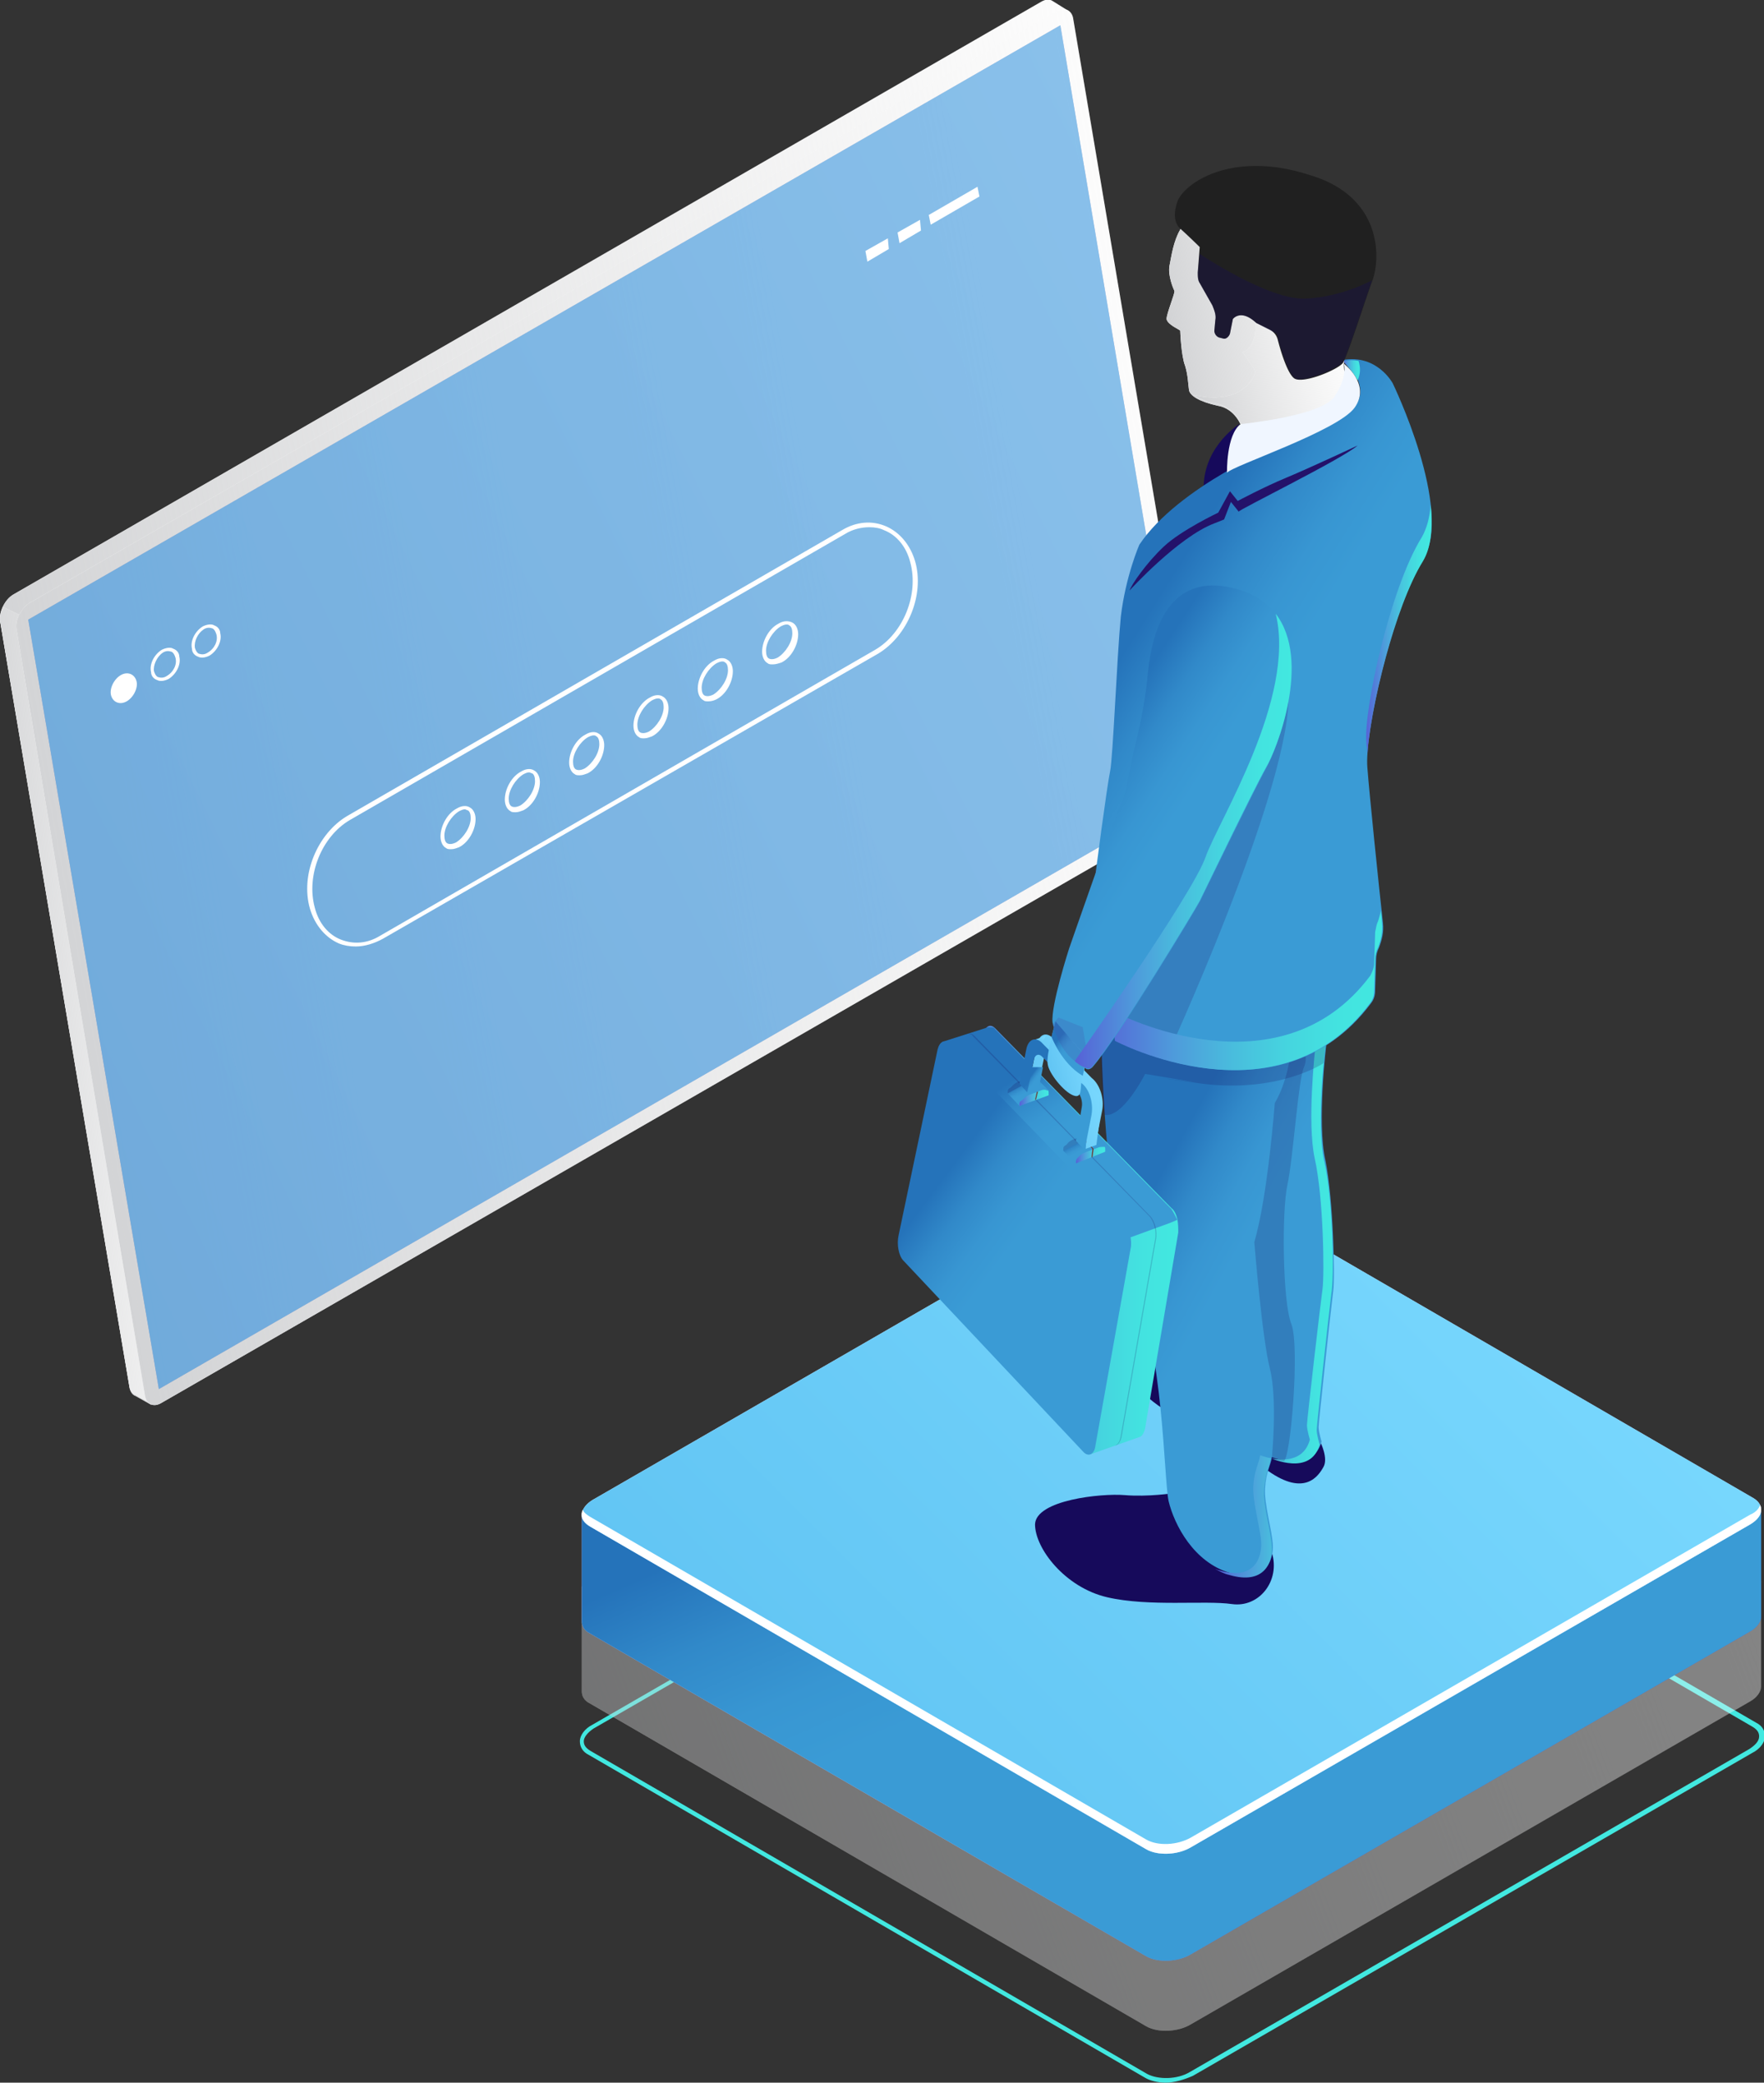 <svg width="299" height="353" fill="none" xmlns="http://www.w3.org/2000/svg"><rect width="100%" height="100%" fill="#333333" stroke="none"/><g clip-path="url(#clip0_515_5928)"><path d="M197.57 353c-1.321 0-2.643-.33-3.469-.825l-94.325-54.739c-.991-.494-1.487-1.319-1.487-2.308 0-.989.826-2.143 2.148-2.803l94.821-54.739c2.312-1.319 5.947-1.483 8.094-.329l94.325 54.739c.992.494 1.487 1.319 1.487 2.308 0 .989-.826 2.143-2.147 2.803l-94.821 54.739c-1.487.659-3.139 1.154-4.626 1.154zm-3.138-1.484c1.817.989 5.121.989 7.268-.33l94.821-54.739c.991-.659 1.652-1.319 1.652-2.143 0-.66-.33-1.154-1.156-1.649l-94.326-54.739c-1.817-.989-5.121-.989-7.268.33l-94.821 54.739c-.991.659-1.652 1.484-1.652 2.143 0 .66.33 1.154 1.156 1.649l94.326 54.739z" fill="#42E8E0"/><path d="M193.937 330.742l-90.691-52.596c-1.982-1.154-1.652-2.968.496-4.287l92.177-53.09c2.148-1.319 5.452-1.484 7.434-.33l90.691 52.596c1.983 1.154 1.652 2.968-.495 4.287l-92.178 53.09c-2.148 1.319-5.452 1.484-7.434.33z" fill="url(#paint0_linear_515_5928)"/><g opacity=".4"><path d="M298.67 268.088l-32.378-2.143-63.269-36.767c-1.982-1.155-5.451-.99-7.599.329l-71.198 41.055-25.605-1.649v17.806c0 .66.33 1.484 1.322 1.979l94.325 54.739c1.982 1.154 5.451.989 7.599-.33l94.821-54.739c1.156-.659 1.817-1.649 1.817-2.473v-17.807h.165z" fill="#fff"/><path d="M298.67 268.088l-32.378-2.143-63.269-36.767c-1.982-1.155-5.451-.99-7.599.329l-71.198 41.055-25.605-1.649v17.806c0 .66.33 1.484 1.322 1.979l94.325 54.739c1.982 1.154 5.451.989 7.599-.33l94.821-54.739c1.156-.659 1.817-1.649 1.817-2.473v-17.807h.165z" fill="url(#paint1_linear_515_5928)"/></g><path d="M298.67 256.217l-32.378-2.143-63.269-36.768c-1.982-1.154-5.451-.989-7.599.33l-71.198 41.054-25.605-1.648v17.806c0 .66.33 1.484 1.322 1.979l94.325 54.739c1.982 1.154 5.451.989 7.599-.33l94.821-54.739c1.156-.659 1.817-1.649 1.817-2.473v-17.807h.165z" fill="url(#paint2_linear_515_5928)"/><path d="M298.67 256.217l-32.378-2.143-63.269-36.768c-1.982-1.154-5.451-.989-7.599.33l-71.198 41.054-25.605-1.648v17.806c0 .66.33 1.484 1.322 1.979l94.325 54.739c1.982 1.154 5.451.989 7.599-.33l94.821-54.739c1.156-.659 1.817-1.649 1.817-2.473v-17.807h.165z" fill="url(#paint3_linear_515_5928)"/><path d="M194.267 313.429l-94.326-54.738c-1.982-1.155-1.652-3.133.496-4.452l94.821-54.739c2.313-1.319 5.616-1.484 7.599-.33l94.325 54.739c1.983 1.154 1.652 3.133-.495 4.452L201.866 313.1c-2.313 1.319-5.617 1.484-7.599.329z" fill="url(#paint4_linear_515_5928)"/><path d="M194.267 313.429l-94.326-54.738c-1.982-1.155-1.652-3.133.496-4.452l94.821-54.739c2.313-1.319 5.616-1.484 7.599-.33l94.325 54.739c1.983 1.154 1.652 3.133-.495 4.452L201.866 313.1c-2.313 1.319-5.617 1.484-7.599.329z" fill="url(#paint5_linear_515_5928)"/><path d="M296.687 256.712l-94.821 54.739c-2.313 1.319-5.617 1.484-7.599.33l-94.325-54.739c-.496-.33-.992-.66-1.157-1.154-.495.989-.165 1.978 1.157 2.803l94.325 54.739c1.982 1.154 5.451.989 7.599-.33l94.821-54.739c1.652-.989 2.147-2.143 1.652-3.298-.165.66-.826 1.319-1.652 1.649zm-95.648-125.306L179.233 2.473l1.817-.66-2.643-1.648c-.495-.33-1.156-.33-1.982.165L2.311 100.739c-1.487.825-2.478 2.968-2.313 4.452L21.97 235.278c.165.66.496 1.154.991 1.319l2.643 1.484.496-2.473h-.165l173.122-99.75c1.157-.824 2.313-2.968 1.983-4.452z" fill="#fff"/><path d="M201.039 131.406L179.233 2.473l1.817-.66-2.643-1.648c-.495-.33-1.156-.33-1.982.165L2.311 100.739c-1.487.825-2.478 2.968-2.313 4.452L21.97 235.278c.165.66.496 1.154.991 1.319l2.643 1.484.496-2.473h-.165l173.122-99.75c1.157-.824 2.313-2.968 1.983-4.452z" fill="url(#paint6_linear_515_5928)"/><path d="M3.304 104.202l-2.808-1.319c-.33.824-.496 1.649-.496 2.143l21.97 130.088c.166.659.496 1.154.992 1.319l2.643 1.483.495-2.473h-.165l8.756-5.111-31.387-126.13z" fill="#fff"/><path d="M3.304 104.202l-2.808-1.319c-.33.824-.496 1.649-.496 2.143l21.97 130.088c.166.659.496 1.154.992 1.319l2.643 1.483.495-2.473h-.165l8.756-5.111-31.387-126.13z" fill="url(#paint7_linear_515_5928)"/><path d="M201.535 137.507L27.421 237.752c-1.322.824-2.478.329-2.808-.99L2.807 106.675c-.33-1.484.826-3.627 2.148-4.452L179.068 1.979c1.322-.825 2.478-.33 2.809.989l21.97 130.087c.166 1.484-.826 3.628-2.312 4.452z" fill="#fff"/><path d="M201.535 137.507L27.421 237.752c-1.322.824-2.478.329-2.808-.99L2.807 106.675c-.33-1.484.826-3.627 2.148-4.452L179.068 1.979c1.322-.825 2.478-.33 2.809.989l21.97 130.087c.166 1.484-.826 3.628-2.312 4.452z" fill="url(#paint8_linear_515_5928)"/><path d="M179.729 4.287L4.789 105.026l22.136 130.417L201.7 134.704 179.729 4.287z" fill="#453C9E" opacity=".51"/><path d="M179.729 4.287L4.789 105.026l22.136 130.417L201.7 134.704 179.729 4.287z" fill="url(#paint9_linear_515_5928)" opacity=".6"/><path d="M34.359 111.456c-.33 0-.496 0-.826-.165-.496-.165-.991-.659-.991-1.319-.33-1.319.495-2.968 1.817-3.792.66-.33 1.486-.495 1.982-.165.496.165.991.66.991 1.319.33 1.319-.495 2.968-1.817 3.792-.33.165-.826.33-1.156.33zm-1.322-1.649c.165.495.33.825.661.99.495.164.991.164 1.487-.165 1.156-.66 1.817-1.979 1.486-3.133-.165-.495-.33-.824-.66-.989-.496-.165-.992-.165-1.487.165-.991.659-1.652 1.978-1.487 3.132zm-5.616 5.606c-.33 0-.495 0-.826-.165-.495-.165-.99-.659-.99-1.319-.331-1.319.495-2.968 1.816-3.792.661-.33 1.487-.495 1.983-.165.495.165.99.66.99 1.319.331 1.319-.495 2.968-1.816 3.792-.33.165-.826.33-1.157.33zm-1.321-1.649c.165.495.33.825.66.99.496.165.992.165 1.487-.165 1.157-.66 1.817-1.979 1.487-3.133-.165-.495-.33-.824-.66-.989-.496-.165-.992-.165-1.488.165-.99.659-1.651 2.143-1.486 3.132zm-7.269 4.122c.33 1.154 1.487 1.649 2.643.989 1.157-.659 1.983-2.308 1.652-3.462-.33-1.154-1.486-1.649-2.643-.989-1.156.659-1.982 2.308-1.652 3.462zm133.64-76.666l3.634-2.144-.165-1.814-3.799 2.144.33 1.813zm-5.449 3.132l3.634-2.144-.165-1.813-3.8 2.143.331 1.814zm10.734-6.266l8.26-4.781-.331-1.649-8.259 4.782.33 1.648zM60.293 160.425c-.99 0-1.982-.165-2.808-.495-2.313-.989-4.13-3.133-4.956-5.935-1.652-5.771 1.322-12.696 6.277-15.664l83.919-48.473c2.478-1.484 5.121-1.649 7.433-.66 2.313.99 4.13 3.133 4.956 5.936 1.652 5.77-1.321 12.695-6.277 15.663l-83.918 48.309c-1.487.824-3.139 1.319-4.626 1.319zm87.057-71.062c-1.321 0-2.808.33-4.13 1.154l-83.918 48.474c-4.79 2.803-7.434 9.398-5.947 14.839.66 2.638 2.313 4.616 4.46 5.441 2.148.824 4.46.659 6.608-.66l83.918-48.473c4.791-2.803 7.434-9.398 5.947-14.84-.661-2.637-2.312-4.616-4.46-5.44-.661-.33-1.487-.495-2.478-.495z" fill="#fff"/><path d="M76.481 143.937c-.33 0-.66 0-.826-.165-.66-.329-.99-1.154-.99-1.978 0-1.814 1.155-3.957 2.807-4.782.826-.494 1.652-.494 2.148-.165.66.33.991 1.155.991 1.979 0 1.814-1.156 3.957-2.808 4.781-.496.165-.826.33-1.322.33zm2.313-6.76c-.33 0-.66.165-.991.33-1.322.824-2.478 2.638-2.478 4.122 0 .659.165 1.154.495 1.319.33.165.826.165 1.487-.165 1.322-.824 2.478-2.638 2.478-4.122 0-.659-.165-1.154-.495-1.319-.166 0-.33-.165-.496-.165zm8.589.495c-.33 0-.66 0-.825-.165-.661-.33-.992-1.154-.992-1.979 0-1.813 1.157-3.957 2.809-4.781.826-.495 1.652-.495 2.147-.165.661.33.991 1.154.991 1.978 0 1.814-1.156 3.957-2.808 4.782-.495.165-.826.33-1.322.33zm2.313-6.76c-.33 0-.66.164-.99.329-1.323.825-2.479 2.638-2.479 4.122 0 .66.165 1.154.496 1.319.33.165.826.165 1.487-.165 1.321-.824 2.477-2.638 2.477-4.121 0-.66-.165-1.155-.495-1.32-.165 0-.33-.164-.496-.164zm8.59.494c-.33 0-.66 0-.826-.164-.66-.33-.991-1.155-.991-1.979 0-1.814 1.156-3.957 2.808-4.781.826-.495 1.652-.495 2.148-.165.66.329.991 1.154.991 1.978 0 1.814-1.157 3.957-2.809 4.782-.495.165-.826.329-1.321.329zm2.313-6.76c-.331 0-.661.165-.992.33-1.321.825-2.478 2.638-2.478 4.122 0 .66.166 1.154.496 1.319.33.165.826.165 1.487-.165 1.321-.824 2.478-2.638 2.478-4.122 0-.659-.165-1.154-.496-1.319-.165-.165-.33-.165-.495-.165zm8.589.495c-.33 0-.661 0-.826-.165-.661-.329-.991-1.154-.991-1.978 0-1.814 1.156-3.957 2.808-4.782.826-.494 1.652-.494 2.148-.164.661.329.991 1.154.991 1.978 0 1.814-1.156 3.957-2.808 4.782-.496.164-.826.329-1.322.329zm2.313-6.76c-.33 0-.661.165-.991.33-1.322.824-2.478 2.638-2.478 4.122 0 .66.165 1.154.495 1.319.331.165.826.165 1.487-.165 1.322-.824 2.478-2.638 2.478-4.122 0-.659-.165-1.154-.495-1.319-.166-.165-.331-.165-.496-.165zm8.59.495c-.331 0-.661 0-.826-.165-.661-.33-.992-1.154-.992-1.979 0-1.813 1.157-3.957 2.809-4.781.826-.495 1.652-.495 2.147-.165.661.33.991 1.154.991 1.978 0 1.814-1.156 3.958-2.808 4.782-.33.165-.826.33-1.321.33zm2.312-6.76c-.33 0-.66.165-.991.329-1.321.825-2.478 2.638-2.478 4.122 0 .66.165 1.155.496 1.319.33.165.826.165 1.487-.164 1.321-.825 2.477-2.639 2.477-4.122 0-.66-.165-1.155-.495-1.319-.165-.165-.331-.165-.496-.165zm8.594.495c-.331 0-.661 0-.826-.165-.661-.33-.991-1.154-.991-1.979 0-1.814 1.156-3.957 2.808-4.781.826-.495 1.652-.495 2.313-.165.66.33.991 1.154.991 1.978 0 1.814-1.157 3.957-2.808 4.782-.496.165-.992.33-1.487.33zm2.313-6.76c-.331 0-.661.164-.992.329-1.321.825-2.478 2.638-2.478 4.122 0 .66.166 1.154.496 1.319.33.165.826.165 1.487-.165 1.321-.824 2.478-2.638 2.478-4.122 0-.659-.166-1.154-.496-1.319-.165-.164-.33-.164-.495-.164z" fill="#fff"/><path d="M198.895 253.085s-4.295.659-8.26.33c-3.964-.33-15.032.824-15.197 4.946 0 4.122 5.12 10.717 12.224 12.366 7.103 1.648 16.519.494 21.145 1.154 4.625.659 8.259-3.957 6.772-8.739-1.486-4.616-16.684-10.057-16.684-10.057zm24.945-8.573s1.321 2.638.495 4.122-3.138 5.111-9.416.659c-6.277-4.287-18.336-10.882-18.336-10.882s-6.938-4.616-6.112-9.068c.826-4.452 7.268-3.133 7.268-3.133l26.101 18.302z" fill="#160A5B"/><path d="M186.672 175.593s.33 29.678 5.451 41.549c5.121 12.036 5.121 33.14 5.947 37.262.991 4.122 4.295 10.387 10.407 12.201 6.113 1.814 7.434-2.308 7.269-4.781-.165-2.638-1.487-6.925-1.322-9.563.166-2.803.992-3.957 1.157-5.276 0 0 6.938 2.803 8.425-2.638 0 0-.496-1.649-.496-2.474 0-.824 2.148-20.609 2.478-23.082.33-2.308 0-15.499-1.322-22.094-1.486-6.43.166-19.785.166-19.785l-19.658-4.781-18.502 3.462z" fill="url(#paint10_linear_515_5928)"/><path d="M224.502 197.027c-1.487-6.43.165-19.785.165-19.785l-1.652-.494c-.165 1.813-1.487 13.519-.165 19.62 1.486 6.595 1.652 19.62 1.321 22.093-.33 2.309-2.643 22.259-2.643 23.083 0 .824.496 2.473.496 2.473-1.487 5.441-8.425 2.638-8.425 2.638-.165 1.319-.991 2.473-1.156 5.111-.166 2.803 1.156 7.09 1.321 9.563.165 2.638-1.156 6.76-7.268 4.781-.166 0-.331-.164-.496-.164.661.329 1.487.824 2.313.989 6.112 1.813 7.433-2.308 7.268-4.782-.165-2.638-1.487-6.924-1.321-9.562.165-2.803.991-4.122 1.156-5.441 0 0 6.773 3.132 8.26-2.309 0 0-.496-1.648-.496-2.473 0-.824 2.148-20.609 2.478-23.082.496-2.638.33-15.664-1.156-22.259z" fill="url(#paint11_linear_515_5928)"/><path opacity=".2" d="M218.718 178.726s-.496 4.617-2.643 8.244c0 0-1.157 15.663-3.47 23.577 0 0 1.322 16.323 2.644 21.434 1.321 5.276.33 15.169.33 15.169s.826.329 1.982.494c1.157.165 2.809-19.455 1.322-23.247-1.487-3.627-1.652-19.126-.661-23.578.991-4.616 1.817-17.806 2.808-19.95.992-2.308-.826-3.627-.826-3.627l-1.486 1.484z" fill="#160A5B"/><path d="M210.293 71.721s-6.112 3.627-6.277 10.717l4.295-.495c0 .165-.661-7.913 1.982-10.222z" fill="#160A5B"/><path opacity=".2" d="M203.684 183.672c13.05 1.649 20.649-3.462 20.649-3.462.165-1.814.331-3.133.331-3.133l-19.658-4.781-18.502 3.297s0 5.771.661 13.355c3.138.66 6.938-6.924 6.938-6.924l8.92 1.483c.165 0-12.389-1.648.661.165z" fill="#160A5B"/><path d="M189.15 176.418s27.587 14.674 43.281-6.43c.495-.66.66-1.319.66-2.144l.166-5.276c0-.659.165-1.319.495-1.978.496-1.319.826-2.638.661-4.122-.661-5.936-2.313-21.929-2.643-26.381-.496-5.44 3.964-26.38 9.416-35.118 5.286-8.574-5.121-30.008-5.121-30.008s-2.643-4.946-8.425-3.957c0 0 5.121 4.287 1.817 8.08-3.304 3.791-12.555 6.265-12.555 6.265s-17.18 7.09-23.787 16.982c0 0-2.313 5.276-3.139 12.201-.661 6.924-1.322 23.907-1.817 26.215-.496 2.308-2.643 18.301-2.643 19.126.165.824 3.634 26.545 3.634 26.545z" fill="url(#paint12_linear_515_5928)"/><path d="M230.119 64.467c.495-1.154.495-2.144.165-3.298-.826-.165-1.652-.165-2.643 0 0 .165 1.486 1.484 2.478 3.298z" fill="url(#paint13_linear_515_5928)"/><path opacity=".2" d="M197.574 179.55s20.319-44.022 20.815-60.674c.495-16.158-27.092 30.337-27.092 30.337l-2.313 27.04c.166.165 5.287 2.638 8.59 3.297z" fill="#24126A"/><path d="M233.587 156.138c-.331.659-.33 1.154-.496 1.813l-.165 5.277c0 .824-.33 1.483-.661 2.143-15.528 20.774-43.115 6.265-43.115 6.265s-2.478-18.301-3.304-24.237c-.165 1.484-.33 2.474-.33 2.638 0 .825 3.469 26.381 3.469 26.381s27.587 14.674 43.28-6.431c.496-.659.661-1.319.661-2.143l.165-5.276c0-.659.165-1.319.496-1.978.495-1.319.826-2.639.661-4.122 0-.66-.166-1.319-.166-2.144-.165.66-.33 1.319-.495 1.814z" fill="url(#paint14_linear_515_5928)"/><path d="M241.02 91.012c-5.451 8.738-9.911 29.513-9.416 34.789 0 .494.165 1.154.165 1.978.496-7.584 4.626-24.896 9.416-32.645 1.487-2.474 1.652-5.936 1.322-9.563-.165 2.143-.661 3.957-1.487 5.44z" fill="url(#paint15_linear_515_5928)"/><path d="M192.783 124.811c.826-3.627 1.487-7.254 1.817-11.046.661-6.43 3.304-16.983 14.702-14.015 16.189 4.122 7.434 26.71 5.286 30.502-2.147 3.957-10.737 21.599-11.233 22.588-.495.99-13.711 22.918-18.171 28.029-.496.495-.991.495-1.487 0-1.486-1.648-4.956-5.276-5.286-7.584-.33-2.803 2.808-12.531 2.808-12.531s8.425-24.236 9.086-25.226c.496-.824.991-4.781 2.478-10.717z" fill="url(#paint16_linear_515_5928)"/><path d="M210.458 72.38s-.991-3.132-4.13-3.627c-2.973-.66-4.625-1.648-4.79-2.638-.165-1.154-.165-2.473-.661-4.121-.661-1.65-.826-5.771-.826-5.936 0-.165-2.148-.99-2.313-1.979 0-.989 1.487-4.451 1.322-4.781-.165-.33-1.157-2.638-.826-4.287.33-1.649.661-4.122 1.817-6.1.991-1.979 8.425-14.015 24.449-6.1 16.189 8.078 2.478 20.939 3.303 30.172 0 0 1.322 1.978-1.651 5.11-2.974 2.804-10.903 2.804-15.694 4.288z" fill="#fff"/><path d="M210.458 72.38s-.991-3.132-4.13-3.627c-2.973-.66-4.625-1.648-4.79-2.638-.165-1.154-.165-2.473-.661-4.121-.661-1.65-.826-5.771-.826-5.936 0-.165-2.148-.99-2.313-1.979 0-.989 1.487-4.451 1.322-4.781-.165-.33-1.157-2.638-.826-4.287.33-1.649.661-4.122 1.817-6.1.991-1.979 8.425-14.015 24.449-6.1 16.189 8.078 2.478 20.939 3.303 30.172 0 0 1.322 1.978-1.651 5.11-2.974 2.804-10.903 2.804-15.694 4.288z" fill="url(#paint17_linear_515_5928)"/><path d="M226.151 67.764c2.974-2.967 1.652-5.11 1.652-5.11-.165-1.32 0-2.639.33-4.123l-6.607.66s-9.086-9.398-8.756-4.782c.331 4.782-2.147 5.276-2.147 5.276l1.817 2.639c.496.66.165 1.483-.33 2.143-3.139 4.452-9.747 2.473-9.747 2.473.826.66 2.148 1.154 3.965 1.484 2.973.66 4.13 3.627 4.13 3.627 4.79-1.154 12.72-1.154 15.693-4.287z" fill="#fff"/><path d="M226.151 67.764c2.974-2.967 1.652-5.11 1.652-5.11-.165-1.32 0-2.639.33-4.123l-6.607.66s-9.086-9.398-8.756-4.782c.331 4.782-2.147 5.276-2.147 5.276l1.817 2.639c.496.66.165 1.483-.33 2.143-3.139 4.452-9.747 2.473-9.747 2.473.826.66 2.148 1.154 3.965 1.484 2.973.66 4.13 3.627 4.13 3.627 4.79-1.154 12.72-1.154 15.693-4.287z" fill="url(#paint18_linear_515_5928)"/><path d="M199.721 33.8s-1.487 3.297.331 4.946a106.844 106.844 0 013.303 3.133l-.33 4.287c0 .659 0 1.319.33 1.813l2.148 3.792c.33.825.661 1.649.496 2.473l-.166 1.814c0 .495.331.99.826 1.154l.661.165c.496.165.991-.33 1.156-.824l.496-2.473s1.322-1.814 3.965.66l2.312 1.153a2.62 2.62 0 011.322 1.649c.496 1.978 1.652 5.77 2.808 6.595 1.487.99 7.434-1.484 8.26-2.638.826-1.319 3.469-9.728 4.956-13.85 1.486-3.957 1.652-14.344-10.573-17.971-12.059-3.957-20.318.494-22.301 4.122z" fill="#202020"/><path opacity=".3" d="M227.637 61.334c.826-1.319 3.469-9.728 4.956-13.85 0 0-4.956 2.803-11.233 3.133-6.277.33-18.006-7.584-18.006-7.584l-.331 3.132c0 .66 0 1.32.331 1.814l2.147 3.792c.331.825.661 1.649.496 2.473l-.165 1.814c0 .495.33.99.826 1.154l.66.165c.496.165.992-.33 1.157-.824l.495-2.474s1.322-1.813 3.965.66l3.469 1.814s1.652 6.76 3.139 7.584c1.156.824 7.268-1.649 8.094-2.803z" fill="#160A5B"/><path d="M227.802 61.664s4.625 3.462 1.817 7.42c-2.808 3.956-20.814 9.892-21.64 11.046 0 0-.165-6.43 2.313-8.244 0 0 13.545-1.319 15.858-4.616 2.313-3.298 1.652-5.606 1.652-5.606z" fill="#F0F6FF"/><path d="M230.116 75.514s-8.094 3.792-12.059 5.44c-3.965 1.65-8.26 3.958-8.26 3.958l-1.321-1.65-1.982 3.628s-6.278 2.968-9.251 5.77c-2.974 2.804-5.452 6.431-5.782 7.42 0 0 8.26-9.068 14.372-11.376l1.652-.66 1.156-2.968 1.322 1.65c-.331-.166 17.51-8.904 20.153-11.212z" fill="#24126A"/><path d="M199.555 206.59c-.165-.66-.495-1.484-.991-1.814l-29.9-30.502c-.826-.824-1.652-.33-1.982.989l-6.278 31.327c-.33 1.484.165 3.297.991 4.122l25.11 26.545-1.652 9.233 8.425-2.968c.33-.165.661-.659.826-1.484l5.616-33.14c0-.659 0-1.484-.165-2.308z" fill="url(#paint19_linear_515_5928)"/><path d="M159.742 176.583l7.764-2.474h.331c.33 0 .66 0 .826.33l29.9 30.502c.33.495.66 1.154.991 1.814l-1.157.494-6.772 2.474-26.101-27.205-5.782-5.935z" fill="url(#paint20_linear_515_5928)"/><path d="M153.136 213.68l30.561 32.48c.826.825 1.817.33 1.982-1.154l5.947-33.305c.331-1.484-.165-3.297-.991-4.122L160.9 176.912c-.826-.824-1.652-.329-1.982.99l-6.608 31.491c-.33 1.484 0 3.462.826 4.287z" fill="url(#paint21_linear_515_5928)"/><path opacity=".2" d="M189.973 243.357l5.782-33.14c.33-1.484-.165-3.297-.991-4.122l-29.9-30.502c-.165-.33-.496-.33-.661-.33.331-.164.661 0 .991.33l29.735 30.502c.826.825 1.322 2.638.991 4.122l-5.782 33.14c-.165.99-.66 1.649-1.156 1.649.496-.165.826-.659.991-1.649z" fill="#160A5B"/><path opacity=".2" d="M182.048 193.07l1.817-.66c.33-.164.826-.164.991-.164h.165c.165 0 .165.164.165.494v.33l-4.956 1.979v-.33c0-.33.166-.495.496-.66l.165-.165c.331-.494.826-.659 1.157-.824z" fill="#160A5B"/><path d="M182.378 197.192l-2.148-2.143 4.956-2.638 2.148 2.143-4.956 2.638z" fill="url(#paint22_linear_515_5928)"/><path d="M184.196 195.214l1.817-.66c.331-.165.826-.165.991-.165h.166c.165 0 .165.165.165.495v.33l-4.956 1.978v-.33c0-.329.165-.494.495-.824l.166-.165c.33-.33.826-.495 1.156-.659z" fill="url(#paint23_linear_515_5928)"/><path d="M185.185 196.038l.165-1.319h-.165l-.165 1.484.165-.165zm.167-1.319l-2.148-2.144h-.165l2.148 2.144h.165z" fill="#722318"/><path opacity=".2" d="M172.63 183.343l1.817-.66c.33-.165.826-.165.991 0h.165c.165 0 .165.165.165.495v.33l-4.956 1.813v-.33c0-.329.166-.494.496-.659l.165-.165c.331-.33.661-.659 1.157-.824z" fill="#160A5B"/><path d="M172.795 187.465l-1.983-2.144 4.791-2.638 2.148 2.143-4.956 2.639z" fill="url(#paint24_linear_515_5928)"/><path d="M174.61 185.486l1.817-.659c.331-.165.826-.165.991 0h.166c.165 0 .165.165.165.494v.33l-4.956 1.814v-.33c0-.33.165-.495.496-.659l.165-.165c.495-.495.826-.66 1.156-.825z" fill="url(#paint25_linear_515_5928)"/><path d="M175.603 186.311l.33-1.319h-.165l-.33 1.484.165-.165zm.331-1.319l-2.148-2.144-.165.165 2.148 1.979h.165z" fill="#722318"/><path d="M186.834 188.124l-1.157 5.935-1.486-1.483.991-5.771c.165-.824-.165-1.979-.661-2.473l-6.112-6.101c-.496-.494-1.157-.329-1.322.495l-1.156 5.606-1.322-1.484 1.157-5.771c.33-1.813 1.652-2.308 2.808-.989l6.443 6.595c1.486 1.154 2.147 3.627 1.817 5.441z" fill="url(#paint26_linear_515_5928)"/><path d="M176.426 177.572h2.643l7.268 8.079v4.616l-.495 3.792-1.817.66.33-4.782.165-3.297-1.486-2.473-2.809-2.803c0 .165-3.799-3.792-3.799-3.792z" fill="url(#paint27_linear_515_5928)"/><path d="M174.145 185.667l1.817-.66.826-4.122h-2.148l-.495 4.782z" fill="url(#paint28_linear_515_5928)"/><path d="M175.27 176.253l1.982-.66s-.496.99-.661.99l-.661.164-.66-.494z" fill="url(#paint29_linear_515_5928)"/><path d="M185.017 188.948l-1.156 5.936-1.487-1.484.991-5.771c.166-.824-.165-1.978-.66-2.473l-6.113-6.1c-.495-.495-1.156-.33-1.321.494l-1.156 5.606-1.322-1.484 1.156-5.771c.331-1.813 1.652-2.308 2.809-.989l6.442 6.595c1.487.99 2.148 3.463 1.817 5.441z" fill="url(#paint30_linear_515_5928)"/><path d="M178.908 173.285s-1.652 5.606-1.321 7.09c.165 1.484 2.643 4.616 4.295 5.276 1.652.659 1.156-1.319 1.486-2.638.496-1.154.661-3.957.661-3.957l-5.121-5.771z" fill="url(#paint31_linear_515_5928)"/><path d="M184.028 179.056l-5.121-5.936s-.331 1.154-.661 2.638c0 0 1.652 4.452 5.286 6.595.331-1.319.496-3.297.496-3.297z" fill="url(#paint32_linear_515_5928)"/><path opacity=".2" d="M178.41 173.615s1.487 6.43 6.278 7.42l-1.157-6.925-4.13-1.649-.991 1.154z" fill="#4846A5"/><path d="M216.241 104.037c3.469 14.344-9.747 35.119-11.894 41.219-2.148 6.265-21.971 34.294-21.971 34.294-.165.165-.165.33-.165.33.33.33.826.66 1.156.825.496.164.165.164.826.329.331.165.826 0 .991-.329 4.461-5.112 17.676-27.04 18.172-28.029.495-.99 9.085-18.796 11.233-22.588 1.817-2.968 7.764-18.137 1.652-26.051z" fill="url(#paint33_linear_515_5928)"/></g><defs><linearGradient id="paint0_linear_515_5928" x1="149.659" y1="247.39" x2="198.477" y2="332.106" gradientUnits="userSpaceOnUse"><stop stop-color="#C0BFF6"/><stop offset=".294" stop-color="#C5C4F7"/><stop offset=".64" stop-color="#D3D2F9"/><stop offset="1" stop-color="#E9E9FD"/></linearGradient><linearGradient id="paint1_linear_515_5928" x1="110.865" y1="324.779" x2="309.097" y2="249.79" gradientUnits="userSpaceOnUse"><stop stop-color="#D2D3D5"/><stop offset="1" stop-color="#E1E1E1" stop-opacity="0"/></linearGradient><linearGradient id="paint2_linear_515_5928" x1="118.974" y1="274.284" x2="222.371" y2="274.284" gradientUnits="userSpaceOnUse"><stop offset=".355" stop-color="#BCBEFF"/><stop offset=".444" stop-color="#B5B8FC"/><stop offset=".57" stop-color="#A3A7F5"/><stop offset=".718" stop-color="#848BE9"/><stop offset=".881" stop-color="#5A64D8"/><stop offset=".892" stop-color="#5761D7"/></linearGradient><linearGradient id="paint3_linear_515_5928" x1="228.814" y1="409.041" x2="157.515" y2="246.036" gradientUnits="userSpaceOnUse"><stop offset=".768" stop-color="#3A9BD5"/><stop offset=".839" stop-color="#3896D2"/><stop offset=".918" stop-color="#3189C9"/><stop offset="1" stop-color="#2573BA"/></linearGradient><linearGradient id="paint4_linear_515_5928" x1="147.776" y1="227.07" x2="198.471" y2="315.043" gradientUnits="userSpaceOnUse"><stop stop-color="#E9E9FD"/><stop offset=".36" stop-color="#D3D2F9"/><stop offset=".706" stop-color="#C5C4F7"/><stop offset="1" stop-color="#C0BFF6"/></linearGradient><linearGradient id="paint5_linear_515_5928" x1="260.126" y1="184.669" x2="97.641" y2="347.462" gradientUnits="userSpaceOnUse"><stop stop-color="#7BDAFF"/><stop offset="1" stop-color="#59BDEF"/></linearGradient><linearGradient id="paint6_linear_515_5928" x1="12.289" y1="198.125" x2="232.564" y2="157.389" gradientUnits="userSpaceOnUse"><stop stop-color="#D2D3D5"/><stop offset="1" stop-color="#E1E1E1" stop-opacity="0"/></linearGradient><linearGradient id="paint7_linear_515_5928" x1="2.123" y1="215.26" x2="41.294" y2="213.057" gradientUnits="userSpaceOnUse"><stop stop-color="#D2D3D5"/><stop offset="1" stop-color="#E1E1E1" stop-opacity="0"/></linearGradient><linearGradient id="paint8_linear_515_5928" x1="15.059" y1="198.461" x2="235.237" y2="157.474" gradientUnits="userSpaceOnUse"><stop stop-color="#D2D3D5"/><stop offset="1" stop-color="#E1E1E1" stop-opacity="0"/></linearGradient><linearGradient id="paint9_linear_515_5928" x1="163.896" y1="-23.119" x2="-93.844" y2="104.329" gradientUnits="userSpaceOnUse"><stop stop-color="#7BDAFF"/><stop offset="1" stop-color="#59BDEF"/></linearGradient><linearGradient id="paint10_linear_515_5928" x1="212.336" y1="329.925" x2="145.134" y2="292.976" gradientUnits="userSpaceOnUse"><stop offset=".768" stop-color="#3A9BD5"/><stop offset=".839" stop-color="#3896D2"/><stop offset=".918" stop-color="#3189C9"/><stop offset="1" stop-color="#2573BA"/></linearGradient><linearGradient id="paint11_linear_515_5928" x1="206.047" y1="221.968" x2="226.008" y2="221.968" gradientUnits="userSpaceOnUse"><stop stop-color="#5761D7"/><stop offset=".073" stop-color="#5472D8"/><stop offset=".279" stop-color="#4E9CDB"/><stop offset=".48" stop-color="#49BDDD"/><stop offset=".671" stop-color="#45D5DF"/><stop offset=".849" stop-color="#43E3E0"/><stop offset="1" stop-color="#42E8E0"/></linearGradient><linearGradient id="paint12_linear_515_5928" x1="222.721" y1="261.204" x2="131.718" y2="204.072" gradientUnits="userSpaceOnUse"><stop offset=".768" stop-color="#3A9BD5"/><stop offset=".839" stop-color="#3896D2"/><stop offset=".918" stop-color="#3189C9"/><stop offset="1" stop-color="#2573BA"/></linearGradient><linearGradient id="paint13_linear_515_5928" x1="227.608" y1="62.777" x2="230.46" y2="62.777" gradientUnits="userSpaceOnUse"><stop stop-color="#5761D7"/><stop offset=".073" stop-color="#5472D8"/><stop offset=".279" stop-color="#4E9CDB"/><stop offset=".48" stop-color="#49BDDD"/><stop offset=".671" stop-color="#45D5DF"/><stop offset=".849" stop-color="#43E3E0"/><stop offset="1" stop-color="#42E8E0"/></linearGradient><linearGradient id="paint14_linear_515_5928" x1="185.645" y1="164.365" x2="234.356" y2="164.365" gradientUnits="userSpaceOnUse"><stop stop-color="#5761D7"/><stop offset=".073" stop-color="#5472D8"/><stop offset=".279" stop-color="#4E9CDB"/><stop offset=".48" stop-color="#49BDDD"/><stop offset=".671" stop-color="#45D5DF"/><stop offset=".849" stop-color="#43E3E0"/><stop offset="1" stop-color="#42E8E0"/></linearGradient><linearGradient id="paint15_linear_515_5928" x1="231.495" y1="106.696" x2="242.592" y2="106.696" gradientUnits="userSpaceOnUse"><stop stop-color="#5761D7"/><stop offset=".073" stop-color="#5472D8"/><stop offset=".279" stop-color="#4E9CDB"/><stop offset=".48" stop-color="#49BDDD"/><stop offset=".671" stop-color="#45D5DF"/><stop offset=".849" stop-color="#43E3E0"/><stop offset="1" stop-color="#42E8E0"/></linearGradient><linearGradient id="paint16_linear_515_5928" x1="204.74" y1="235.557" x2="141.767" y2="194.405" gradientUnits="userSpaceOnUse"><stop offset=".768" stop-color="#3A9BD5"/><stop offset=".839" stop-color="#3896D2"/><stop offset=".918" stop-color="#3189C9"/><stop offset="1" stop-color="#2573BA"/></linearGradient><linearGradient id="paint17_linear_515_5928" x1="199.862" y1="65.294" x2="237.939" y2="58.443" gradientUnits="userSpaceOnUse"><stop stop-color="#D2D3D5"/><stop offset="1" stop-color="#E1E1E1" stop-opacity="0"/></linearGradient><linearGradient id="paint18_linear_515_5928" x1="203.941" y1="68.877" x2="230.746" y2="60.881" gradientUnits="userSpaceOnUse"><stop stop-color="#D2D3D5"/><stop offset="1" stop-color="#E1E1E1" stop-opacity="0"/></linearGradient><linearGradient id="paint19_linear_515_5928" x1="160.35" y1="210.253" x2="199.713" y2="210.253" gradientUnits="userSpaceOnUse"><stop stop-color="#5761D7"/><stop offset=".073" stop-color="#5472D8"/><stop offset=".279" stop-color="#4E9CDB"/><stop offset=".48" stop-color="#49BDDD"/><stop offset=".671" stop-color="#45D5DF"/><stop offset=".849" stop-color="#43E3E0"/><stop offset="1" stop-color="#42E8E0"/></linearGradient><linearGradient id="paint20_linear_515_5928" x1="185.652" y1="233.312" x2="157.944" y2="192.32" gradientUnits="userSpaceOnUse"><stop offset=".768" stop-color="#3A9BD5"/><stop offset=".839" stop-color="#3896D2"/><stop offset=".918" stop-color="#3189C9"/><stop offset="1" stop-color="#2573BA"/></linearGradient><linearGradient id="paint21_linear_515_5928" x1="177.92" y1="292.955" x2="121.598" y2="250.874" gradientUnits="userSpaceOnUse"><stop offset=".768" stop-color="#3A9BD5"/><stop offset=".839" stop-color="#3896D2"/><stop offset=".918" stop-color="#3189C9"/><stop offset="1" stop-color="#2573BA"/></linearGradient><linearGradient id="paint22_linear_515_5928" x1="184.853" y1="200.359" x2="181.613" y2="193.989" gradientUnits="userSpaceOnUse"><stop offset=".768" stop-color="#3A9BD5"/><stop offset=".839" stop-color="#3896D2"/><stop offset=".918" stop-color="#3189C9"/><stop offset="1" stop-color="#2573BA"/></linearGradient><linearGradient id="paint23_linear_515_5928" x1="182.364" y1="195.789" x2="187.356" y2="195.789" gradientUnits="userSpaceOnUse"><stop stop-color="#5761D7"/><stop offset=".073" stop-color="#5472D8"/><stop offset=".279" stop-color="#4E9CDB"/><stop offset=".48" stop-color="#49BDDD"/><stop offset=".671" stop-color="#45D5DF"/><stop offset=".849" stop-color="#43E3E0"/><stop offset="1" stop-color="#42E8E0"/></linearGradient><linearGradient id="paint24_linear_515_5928" x1="175.328" y1="190.632" x2="172.043" y2="184.324" gradientUnits="userSpaceOnUse"><stop offset=".768" stop-color="#3A9BD5"/><stop offset=".839" stop-color="#3896D2"/><stop offset=".918" stop-color="#3189C9"/><stop offset="1" stop-color="#2573BA"/></linearGradient><linearGradient id="paint25_linear_515_5928" x1="172.841" y1="186.056" x2="177.813" y2="186.056" gradientUnits="userSpaceOnUse"><stop stop-color="#5761D7"/><stop offset=".073" stop-color="#5472D8"/><stop offset=".279" stop-color="#4E9CDB"/><stop offset=".48" stop-color="#49BDDD"/><stop offset=".671" stop-color="#45D5DF"/><stop offset=".849" stop-color="#43E3E0"/><stop offset="1" stop-color="#42E8E0"/></linearGradient><linearGradient id="paint26_linear_515_5928" x1="184.554" y1="173.124" x2="167.055" y2="179.803" gradientUnits="userSpaceOnUse"><stop stop-color="#7BDAFF"/><stop offset="1" stop-color="#59BDEF"/></linearGradient><linearGradient id="paint27_linear_515_5928" x1="184.435" y1="175.539" x2="169.923" y2="180.408" gradientUnits="userSpaceOnUse"><stop stop-color="#7BDAFF"/><stop offset="1" stop-color="#59BDEF"/></linearGradient><linearGradient id="paint28_linear_515_5928" x1="175.865" y1="188.834" x2="172.044" y2="186.038" gradientUnits="userSpaceOnUse"><stop offset=".768" stop-color="#3A9BD5"/><stop offset=".839" stop-color="#3896D2"/><stop offset=".918" stop-color="#3189C9"/><stop offset="1" stop-color="#2573BA"/></linearGradient><linearGradient id="paint29_linear_515_5928" x1="176.871" y1="175.456" x2="175.252" y2="177.071" gradientUnits="userSpaceOnUse"><stop stop-color="#7BDAFF"/><stop offset="1" stop-color="#59BDEF"/></linearGradient><linearGradient id="paint30_linear_515_5928" x1="180.803" y1="207.281" x2="165.26" y2="193.755" gradientUnits="userSpaceOnUse"><stop offset=".768" stop-color="#3A9BD5"/><stop offset=".839" stop-color="#3896D2"/><stop offset=".918" stop-color="#3189C9"/><stop offset="1" stop-color="#2573BA"/></linearGradient><linearGradient id="paint31_linear_515_5928" x1="182.784" y1="171.804" x2="173.097" y2="174.722" gradientUnits="userSpaceOnUse"><stop stop-color="#7BDAFF"/><stop offset="1" stop-color="#59BDEF"/></linearGradient><linearGradient id="paint32_linear_515_5928" x1="182.009" y1="188.469" x2="174.402" y2="182.165" gradientUnits="userSpaceOnUse"><stop offset=".768" stop-color="#3A9BD5"/><stop offset=".839" stop-color="#3896D2"/><stop offset=".918" stop-color="#3189C9"/><stop offset="1" stop-color="#2573BA"/></linearGradient><linearGradient id="paint33_linear_515_5928" x1="182.359" y1="142.679" x2="218.985" y2="142.679" gradientUnits="userSpaceOnUse"><stop stop-color="#5761D7"/><stop offset=".073" stop-color="#5472D8"/><stop offset=".279" stop-color="#4E9CDB"/><stop offset=".48" stop-color="#49BDDD"/><stop offset=".671" stop-color="#45D5DF"/><stop offset=".849" stop-color="#43E3E0"/><stop offset="1" stop-color="#42E8E0"/></linearGradient><clipPath id="clip0_515_5928"><path fill="#fff" d="M0 0h299v353H0z"/></clipPath></defs></svg>